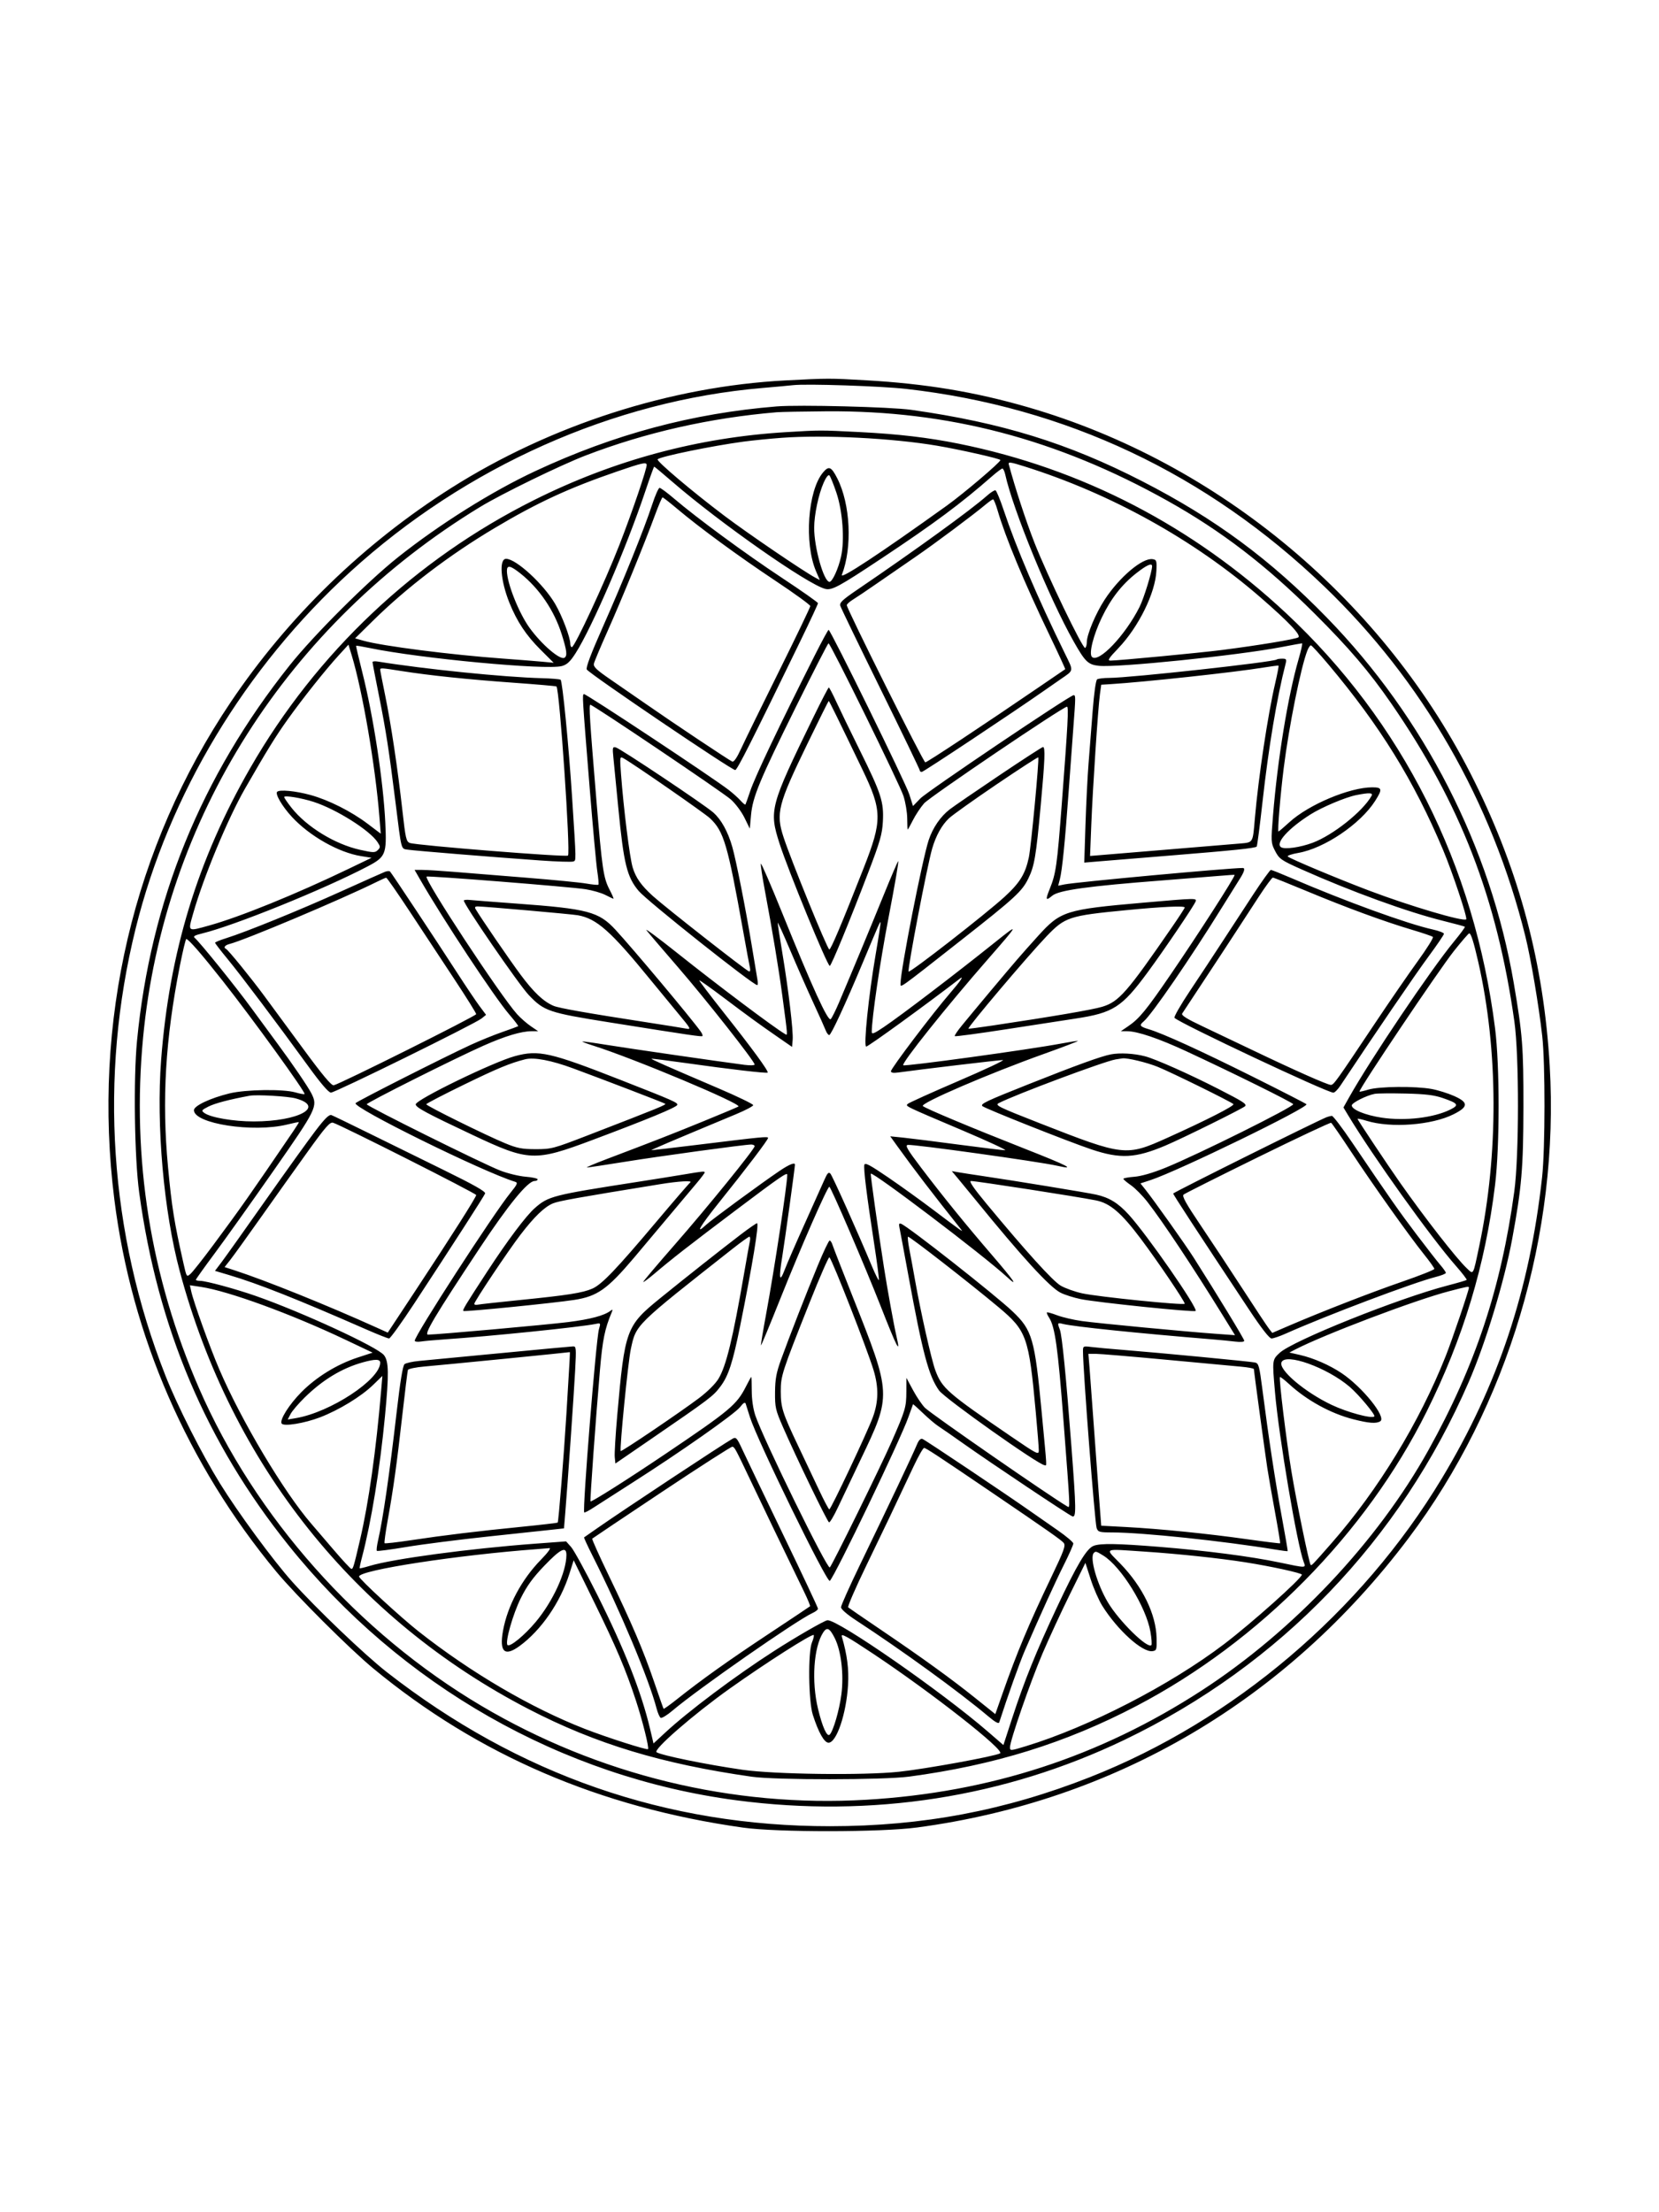 <svg xmlns="http://www.w3.org/2000/svg" width="864" height="1152" viewBox="0 0 864 1152" version="1.1">
	<path d="M 409.115 198.098 C 349.325 201.202, 286.719 221.342, 234.996 254.112 C 189.399 283, 150.145 321.104, 120.246 365.500 C 69.413 440.979, 47.978 532.421, 59.534 624.500 C 68.456 695.593, 97.636 762.653, 143.949 818.500 C 154.060 830.692, 182.234 858.791, 194.500 868.917 C 249.108 913.994, 312.377 941.210, 387 951.725 C 404.644 954.211, 458.694 954.177, 477.500 951.667 C 580.843 937.879, 669.925 885.476, 733.523 801.060 C 785.333 732.291, 812.208 642.362, 807.078 554.929 C 803.963 501.839, 791.439 454.495, 767.947 407 C 721.644 313.386, 635.100 240.889, 535.171 212.005 C 507.653 204.051, 482.066 199.803, 451 198.028 C 431.876 196.936, 431.477 196.937, 409.115 198.098 M 413 200.574 C 411.075 200.797, 403.875 201.459, 397 202.045 C 319.521 208.652, 242.445 243.020, 182.500 297.690 C 127.653 347.712, 87.975 413.625, 70.649 483.500 C 51.483 560.793, 56.932 642.307, 86.223 716.500 C 92.366 732.060, 105.046 757.113, 114.566 772.500 C 123.972 787.701, 142.179 812.478, 152.081 823.552 C 164.637 837.593, 189.921 861.755, 201.547 870.823 C 270.093 924.284, 347.099 951.031, 432.357 950.989 C 480.488 950.966, 523.509 942.835, 567.732 925.403 C 642.439 895.954, 708.836 839.600, 750.830 770 C 780.115 721.463, 796.645 671.830, 803.119 613 C 804.746 598.216, 804.786 553.735, 803.186 539.500 C 801.386 523.490, 797.240 499.004, 794.381 487.500 C 776.931 417.281, 740.851 354.537, 689.649 305.367 C 628.556 246.699, 555.011 211.952, 472 202.536 C 458.886 201.048, 420.059 199.757, 413 200.574 M 404.500 211.641 C 360.600 215.213, 319.954 226.102, 278.767 245.325 C 256.224 255.847, 228.949 272.956, 207.323 290.141 C 191.328 302.850, 163.466 330.650, 150.836 346.500 C 104.712 404.383, 78.390 469.129, 71.358 542 C 69.438 561.890, 70.025 602.965, 72.486 621 C 82.115 691.547, 107.353 751.154, 150.267 804.702 C 208.820 877.765, 292.649 925.493, 383.500 937.493 C 453.886 946.790, 523.174 936.001, 585.603 906.023 C 666.694 867.082, 729.177 802.110, 764.977 719.500 C 773.743 699.274, 783.434 667.356, 787.529 645.224 C 792.474 618.495, 793.344 608.302, 793.393 576.500 C 793.441 545.271, 792.930 538.701, 788.376 512 C 776.296 441.184, 741.824 373.767, 691.036 321.632 C 661.354 291.164, 632.918 270.162, 594.884 250.618 C 556.221 230.752, 521.701 220.082, 474.500 213.408 C 463.862 211.903, 416.089 210.697, 404.500 211.641 M 404.500 214.674 C 369.785 217.606, 336.147 225.219, 305 237.192 C 291.827 242.256, 261.231 257.179, 250 264.018 C 149.642 325.132, 85.322 426.433, 74.509 540.411 C 68.542 603.317, 78.363 664.830, 103.644 722.898 C 132.879 790.043, 186.463 850.305, 250.740 888.325 C 311.555 924.297, 381.432 941.331, 451.249 937.206 C 515.559 933.405, 572.689 914.783, 625.863 880.289 C 673.547 849.356, 717.472 802.773, 744.003 755 C 768.361 711.140, 781.771 670.719, 788.626 620.500 C 791.165 601.904, 791.200 549.829, 788.687 532 C 779.617 467.662, 760.647 418.642, 724.582 366.349 C 713.197 349.842, 702.561 337.375, 684.590 319.470 C 659.369 294.343, 636.087 276.494, 608.119 260.842 C 550.583 228.644, 493.799 213.726, 430.500 214.179 C 418.400 214.265, 406.700 214.488, 404.500 214.674 M 409.500 225.026 C 363.516 227.797, 319.768 239.580, 278.122 260.409 C 216.160 291.400, 164.861 339.838, 130.284 400 C 102.908 447.632, 88.172 495.930, 83.908 552 C 81.316 586.083, 85.266 630.845, 93.615 662 C 120.586 762.639, 184.838 843.222, 275.487 890.098 C 310.432 908.169, 344.699 918.542, 391.500 925.216 C 403.927 926.989, 460.128 926.951, 473.500 925.162 C 517.871 919.224, 555.031 907.670, 591.943 888.335 C 655.913 854.826, 711.248 798.710, 742.913 735.233 C 762.011 696.950, 773.567 658.688, 778.634 616.963 C 781.082 596.805, 781.078 554.880, 778.625 535.500 C 767.852 450.373, 730.251 375.722, 669.678 319.204 C 621.139 273.914, 563.388 244.014, 499.500 231.096 C 483.397 227.840, 467.881 226.017, 447.540 224.989 C 427.012 223.952, 427.332 223.952, 409.500 225.026 M 407.182 227.982 C 400.956 228.439, 391.956 229.338, 387.182 229.981 C 370.830 232.181, 343.958 237.708, 342.494 239.173 C 341.653 240.013, 360.413 255.888, 377.300 268.627 C 389.587 277.896, 418.837 297.786, 424.723 300.875 L 426.947 302.042 424.998 297.496 C 418.737 282.890, 420.676 255.481, 428.639 246.017 C 431.642 242.449, 432.930 242.982, 436.041 249.081 C 442.909 262.543, 443.977 285.024, 438.429 299.343 C 437.374 302.065, 458.263 288.293, 492.998 263.367 C 501.903 256.977, 521 240.745, 521 239.567 C 521 238.882, 499.942 234.117, 488 232.100 C 464.687 228.161, 429.306 226.359, 407.182 227.982 M 321.500 245.473 C 296.332 254.111, 279.895 261.701, 257.622 274.967 C 233.901 289.095, 211.843 305.897, 194.215 323.267 L 184.930 332.416 189.215 333.632 C 198.962 336.398, 234.823 340.996, 262 342.964 C 269.975 343.542, 279.166 344.267, 282.424 344.577 L 288.349 345.139 281.424 338.231 C 273.979 330.803, 269.249 323.668, 265.317 313.933 C 260.684 302.462, 259.810 291, 263.569 291 C 268.762 291, 283.081 304.165, 289.135 314.507 C 292.705 320.603, 297 331.902, 297 335.194 C 297 336.187, 297.367 337, 297.816 337 C 299.287 337, 314.936 303.339, 322.617 283.654 C 329.269 266.604, 337.088 243.609, 336.793 241.963 C 336.543 240.565, 334.292 241.082, 321.500 245.473 M 525.369 241.839 C 528.674 254.125, 534.282 271.241, 538.691 282.500 C 545.340 299.477, 563.970 338.137, 565.151 337.407 C 565.618 337.118, 566 335.794, 566 334.464 C 566 330.461, 570.641 319.401, 575.327 312.237 C 582.975 300.543, 594.930 290.426, 600.214 291.176 C 602.327 291.475, 602.481 291.933, 602.243 297.223 C 601.727 308.727, 592.991 326.497, 582.415 337.550 C 577.339 342.857, 576.623 343.999, 578.373 343.996 C 582.524 343.987, 624.685 339.980, 636.500 338.472 C 655.012 336.107, 674.587 332.873, 676.118 331.926 C 677.812 330.879, 671.326 324.010, 656.454 311.101 C 621.942 281.143, 578.577 257.063, 533.711 242.944 C 526.134 240.559, 524.983 240.407, 525.369 241.839 M 336.096 255.750 C 326.293 285.057, 308.344 326.746, 299.743 340.189 C 296.940 344.569, 295.303 346.098, 292.624 346.838 C 284.554 349.066, 218.893 342.917, 192.568 337.467 C 188.755 336.677, 185.549 336.137, 185.444 336.266 C 185.338 336.395, 186.787 342.575, 188.664 350 C 194.436 372.835, 199.653 406.968, 200.668 428.528 C 201.438 444.885, 200.876 446.247, 191.303 451.256 C 168.425 463.226, 122.100 481.986, 105.300 486.084 C 101.336 487.051, 100.414 487.608, 101.422 488.426 C 103.954 490.482, 122.595 513.576, 130.943 525 C 135.565 531.325, 141.679 539.650, 144.530 543.500 C 152.300 553.993, 160.559 566.120, 162.238 569.500 C 165.550 576.169, 164.893 577.504, 142.528 609.541 C 131.025 626.019, 117.201 645.436, 111.807 652.691 C 106.413 659.946, 102 666.133, 102 666.441 C 102 666.748, 103.013 667.001, 104.250 667.003 C 107.272 667.006, 122.549 671.145, 133.013 674.795 C 157.059 683.183, 196.622 701.433, 199.961 705.677 C 202.506 708.912, 202.610 715.293, 200.481 737.589 C 197.885 764.774, 193.311 792.823, 188.516 810.953 C 187.723 813.953, 187.191 816.524, 187.333 816.667 C 187.476 816.810, 189.822 816.253, 192.547 815.429 C 204.718 811.750, 244.526 806.404, 278.654 803.866 L 294.807 802.664 297.421 805.582 C 298.859 807.187, 304.944 818.293, 310.943 830.261 C 325.161 858.626, 334.031 881.129, 338.553 900.310 L 340.342 907.899 346.421 902.264 C 358.510 891.058, 382.780 872.858, 403 859.835 C 414.366 852.515, 429.398 843.846, 430.921 843.733 C 436.316 843.332, 490.354 880.845, 514.534 901.777 L 522.568 908.732 527.208 894.510 C 533.498 875.227, 539.590 860.152, 550.447 837 C 560.866 814.783, 565.887 806.374, 569.570 804.974 C 573.133 803.619, 581.781 803.755, 603.671 805.509 C 627.666 807.433, 651.343 810.497, 666 813.575 C 680.514 816.623, 680.189 816.626, 678.971 813.423 C 675.526 804.363, 666.015 748.142, 664.012 725 C 662.549 708.092, 662.540 708.170, 666.410 704.520 C 673.096 698.214, 728.285 676.078, 753.937 669.412 C 759.127 668.063, 763.574 666.759, 763.820 666.514 C 764.065 666.268, 761.581 663.015, 758.299 659.284 C 745.139 644.321, 715.087 602.320, 702.004 580.605 L 699.657 576.710 702.520 571.605 C 713.730 551.616, 745.163 504.920, 757.295 490.232 C 760.597 486.235, 763.119 482.802, 762.899 482.602 C 762.680 482.402, 757.550 481.011, 751.500 479.510 C 733.044 474.932, 703.817 464.308, 678 452.793 C 667.005 447.889, 666.206 447.325, 663.919 442.842 C 661.916 438.916, 661.878 438.182, 662.981 424.625 C 665.358 395.382, 670.781 362.261, 676.303 343.250 C 677.621 338.712, 678.430 335.001, 678.100 335.003 C 677.770 335.005, 673 335.875, 667.500 336.938 C 644.888 341.306, 581.825 347.774, 572.209 346.711 C 566.681 346.100, 565.129 344.598, 559.213 334.141 C 546.461 311.597, 527.565 265.506, 523.515 247.068 C 523.144 245.381, 522.476 244, 522.029 244 C 521.582 244, 519.030 245.919, 516.358 248.264 C 500.539 262.149, 486.502 272.586, 459.676 290.408 C 436.849 305.574, 433.249 307.530, 429.771 306.657 C 420.699 304.380, 374.975 272.363, 350.269 250.987 C 345.192 246.594, 340.886 243, 340.699 243 C 340.513 243, 338.442 248.738, 336.096 255.750 M 428.965 251.346 C 426.289 257.397, 424.039 268.054, 424.017 274.792 C 423.983 285.133, 429.040 303, 432 303 C 433.479 303, 436.624 296.125, 438.020 289.844 C 439.951 281.149, 438.854 266.210, 435.571 256.500 C 434.083 252.100, 432.456 248.083, 431.955 247.572 C 431.402 247.009, 430.228 248.492, 428.965 251.346 M 339.646 262.780 C 335.499 275.452, 324.620 302.423, 313.981 326.407 C 307.698 340.573, 304.997 347.745, 305.604 348.651 C 307.222 351.066, 380.943 401, 382.891 401 C 383.921 401, 391.423 386.143, 417.121 333.210 C 422.004 323.151, 426 314.559, 426 314.118 C 426 313.677, 417.563 307.740, 407.250 300.924 C 388.158 288.305, 362.730 269.618, 351 259.587 C 347.425 256.529, 344.050 254.035, 343.500 254.044 C 342.950 254.053, 341.216 257.984, 339.646 262.780 M 514 258.145 C 505.715 265.508, 476.636 286.584, 446.593 307 C 438.660 312.391, 437.132 313.841, 437.637 315.500 C 437.972 316.600, 447.416 336.131, 458.623 358.903 C 469.830 381.674, 479 400.686, 479 401.153 C 479 401.619, 479.465 402, 480.033 402 C 480.916 402, 527.842 370.830, 544.092 359.449 C 547.066 357.366, 550.850 354.732, 552.500 353.597 C 559.378 348.862, 559.239 349.774, 554.540 340.187 C 540.424 311.388, 529.218 285.141, 522.680 265.560 C 520.854 260.093, 518.942 255.488, 518.430 255.327 C 517.919 255.166, 515.925 256.434, 514 258.145 M 341.103 268.260 C 335.628 283.154, 323.709 312.319, 316.483 328.500 C 312.800 336.750, 309.573 344.424, 309.314 345.554 C 308.930 347.225, 310.584 348.803, 318.171 354.002 C 323.302 357.518, 331.550 363.217, 336.500 366.665 C 350.431 376.369, 379.900 396.025, 381.358 396.584 C 382.211 396.911, 383.824 394.553, 386.003 389.793 C 387.840 385.782, 396.690 367.701, 405.671 349.612 C 414.652 331.524, 421.997 316.224, 421.993 315.612 C 421.989 315.001, 413.776 309.043, 403.743 302.374 C 384.629 289.668, 364.303 274.773, 352.551 264.861 C 348.729 261.638, 345.354 259.004, 345.051 259.010 C 344.748 259.015, 342.971 263.177, 341.103 268.260 M 513.500 262.579 C 506.589 268.355, 486.732 283.169, 476.500 290.184 C 470.450 294.331, 461.450 300.537, 456.500 303.973 C 451.550 307.410, 446.038 311.117, 444.250 312.210 C 442.462 313.303, 441 314.624, 441 315.145 C 441 317.058, 480.931 397, 481.886 397 C 482.818 397, 512.727 377.198, 541.500 357.532 C 548.650 352.645, 554.616 348.573, 554.757 348.483 C 554.899 348.393, 551.255 340.485, 546.659 330.909 C 533.318 303.110, 523.608 279.791, 519.529 265.750 C 518.610 262.587, 517.553 260.016, 517.179 260.036 C 516.806 260.056, 515.150 261.200, 513.500 262.579 M 591.781 298.491 C 584.256 304.399, 578.575 311.688, 573.849 321.500 C 569.409 330.718, 566.982 340.382, 568.680 342.080 C 572.090 345.490, 585.944 330.979, 593.431 316.154 C 595.696 311.668, 600 297.705, 600 294.840 C 600 292.987, 597.217 294.223, 591.781 298.491 M 264 297.253 C 264 303.621, 270.243 319.320, 275.830 327 C 282.190 335.744, 291.735 343.900, 293.982 342.511 C 295.546 341.544, 295.220 338.800, 292.529 330.281 C 288.595 317.828, 280.827 306.394, 271 298.592 C 265.780 294.448, 264 294.107, 264 297.253 M 424.337 341.250 C 405.505 378.616, 393.241 404.398, 390.718 411.923 C 389.505 415.540, 388.379 418.706, 388.216 418.957 C 388.053 419.208, 386.925 418.296, 385.710 416.929 C 384.494 415.562, 381.700 413.053, 379.500 411.352 C 371.058 404.825, 304.833 360.985, 304.100 361.438 C 303.205 361.992, 303.200 361.923, 307.110 410.500 C 308.748 430.850, 310.536 450.370, 311.084 453.877 C 311.631 457.385, 311.883 460.450, 311.643 460.690 C 311.404 460.930, 308.573 460.667, 305.354 460.106 C 302.134 459.545, 288.025 458.169, 274 457.048 C 259.975 455.926, 242.979 454.557, 236.231 454.004 C 229.483 453.452, 222.152 453, 219.939 453 L 215.916 453 218.646 457.750 C 230.671 478.666, 257.515 519.311, 265.242 528.302 C 267.985 531.494, 270.065 534.230, 269.864 534.383 C 269.664 534.535, 265.918 535.910, 261.540 537.438 C 257.161 538.965, 249.736 541.988, 245.040 544.154 C 231.221 550.528, 186.615 573.106, 185.201 574.442 C 183.016 576.507, 251.364 610.214, 268.278 615.412 C 269.807 615.882, 269.457 616.698, 265.778 621.231 C 256.916 632.154, 216 695.386, 216 698.160 C 216 698.672, 217.463 698.863, 219.250 698.584 C 221.037 698.305, 226.550 697.806, 231.500 697.474 C 254.974 695.901, 302.455 691.047, 310.200 689.428 C 312.840 688.876, 312.878 688.936, 311.931 692.182 C 310.423 697.346, 303.250 786.583, 304.262 787.595 C 304.482 787.816, 306.651 786.692, 309.081 785.099 C 311.512 783.506, 320.700 777.613, 329.500 772.004 C 354.300 756.197, 382.592 736.336, 385.376 732.778 C 387.212 730.433, 388.023 729.959, 388.370 731.031 C 388.631 731.839, 389.623 734.975, 390.575 738 C 394.378 750.095, 430.759 824.644, 432.168 823.229 C 435.061 820.324, 469.048 749.511, 473.074 738 C 474.325 734.425, 475.414 731.393, 475.495 731.262 C 475.577 731.131, 477.935 733.233, 480.736 735.933 C 483.538 738.633, 487.106 741.662, 488.665 742.663 C 490.224 743.664, 496.225 747.830, 502 751.920 C 515.993 761.831, 556.440 788.848, 558.425 789.610 C 560.545 790.423, 560.494 786.195, 557.981 753.143 C 555.191 716.448, 553.109 695.416, 551.970 692.420 C 550.611 688.846, 550.686 688.704, 553.564 689.427 C 559.225 690.848, 592.149 694.242, 632 697.514 C 635.575 697.807, 640.638 698.304, 643.250 698.618 C 646.136 698.964, 648 698.794, 648 698.185 C 648 697.309, 634.050 674.382, 621.679 654.928 C 617.380 648.166, 600.885 624.933, 596.437 619.375 L 593.937 616.251 599.187 614.534 C 613.398 609.885, 681.951 576.522, 680.381 575.018 C 679.896 574.554, 667.350 568.118, 652.500 560.715 C 624.966 546.988, 605.626 538.167, 598.166 535.932 C 593.607 534.566, 593.192 533.916, 595.599 531.918 C 599.764 528.461, 620.141 498.799, 636.418 472.500 C 640.162 466.450, 644.300 459.822, 645.613 457.771 C 648.040 453.980, 648.602 451.999, 647.250 452.001 C 639.775 452.011, 560.177 459.345, 554.299 460.566 L 551.098 461.230 551.969 457.865 C 553.167 453.235, 554.656 438.446, 556.486 413 C 557.336 401.175, 558.475 385.698, 559.016 378.607 C 560.215 362.901, 560.222 362, 559.145 362 C 557.255 362, 482.890 412.111, 479.320 415.790 L 475.483 419.743 473.547 413.622 C 471.660 407.655, 432.578 328, 431.537 328 C 431.250 328, 428.009 333.962, 424.337 341.250 M 414.689 367.750 C 395.505 406.487, 391.984 414.966, 391.128 424.500 L 390.500 431.500 387.694 425.786 C 386.150 422.643, 382.950 418.368, 380.582 416.286 C 376.211 412.442, 308.784 367, 307.452 367 C 306.623 367, 307.097 374.474, 310.586 416.500 C 313.580 452.553, 314.245 457.093, 317.435 463.242 C 318.793 465.859, 319.715 468, 319.483 468 C 319.251 468, 317.360 467.121, 315.281 466.046 C 313.201 464.971, 308.568 463.629, 304.983 463.064 C 296.980 461.802, 222.756 455.911, 222.175 456.492 C 220.746 457.920, 260.721 518.688, 269.318 528.158 C 271.145 530.170, 274.358 532.982, 276.459 534.408 L 280.279 537 276.850 537 C 271.488 537, 263.074 539.528, 251.832 544.517 C 236.721 551.222, 191 574.165, 191 575.043 C 191 576.030, 251.451 606.048, 260.500 609.554 C 264.350 611.047, 270.313 612.494, 273.750 612.771 C 277.188 613.047, 280 613.662, 280 614.137 C 280 614.612, 279.289 615, 278.420 615 C 274.885 615, 264.822 627.300, 249.786 650 C 226.379 685.339, 220.615 695, 222.936 695 C 227.446 695, 284.594 689.884, 295.819 688.475 C 307.414 687.020, 314.637 685.098, 317.937 682.592 C 319.117 681.696, 319.224 681.859, 318.534 683.500 C 314.971 691.977, 313.817 697.639, 312.464 713.284 C 310.253 738.849, 307.190 781.451, 307.536 781.835 C 307.986 782.336, 327.255 770.129, 346.500 757.151 C 380.270 734.380, 383.669 731.534, 388.519 721.963 C 389.902 719.233, 391.139 717, 391.267 717 C 391.395 717, 391.500 720.263, 391.500 724.250 C 391.500 728.630, 392.228 733.677, 393.340 737 C 397.428 749.221, 430.888 817.512, 432.163 816.237 C 433.493 814.907, 458.743 763.557, 464.298 750.884 C 471.561 734.316, 471.996 732.834, 472.023 724.601 L 472.045 717.500 475.545 724 C 477.470 727.575, 480.273 731.697, 481.773 733.159 C 485.230 736.530, 547.633 779.751, 555.867 784.478 C 557.385 785.349, 557.463 787.105, 553.915 740.500 C 550.975 701.878, 549.448 690.890, 546.365 686.163 C 545.526 684.878, 545.015 683.651, 545.230 683.437 C 545.444 683.223, 547.863 683.900, 550.606 684.942 C 553.348 685.984, 559.138 687.330, 563.473 687.933 C 571.969 689.115, 617.265 693.424, 633.346 694.580 L 643.191 695.288 636.656 684.715 C 621.142 659.617, 605.633 636.265, 597.649 625.984 C 595.076 622.671, 591.195 618.732, 589.024 617.230 C 586.852 615.729, 585.059 614.217, 585.038 613.870 C 585.017 613.524, 587.587 613.040, 590.750 612.795 C 594.369 612.515, 600.385 610.771, 606.981 608.090 C 623.908 601.211, 674.224 576.172, 673.494 574.991 C 672.830 573.916, 642.443 558.877, 617.945 547.497 C 603.486 540.781, 592.341 537, 587.003 537 L 583.721 537 587.541 534.408 C 593.333 530.477, 596.964 526.052, 609.763 507.330 C 624.349 485.993, 643 456.965, 643 455.600 C 643 455.492, 639.288 455.728, 634.750 456.124 C 630.212 456.521, 617.050 457.574, 605.500 458.464 C 566.620 461.459, 551.437 463.565, 548 466.441 C 544.594 469.290, 544.363 468.676, 546.684 462.930 C 549.938 454.876, 550.525 450.741, 552.959 418.799 C 556.124 377.255, 556.620 368, 555.679 368 C 553.640 368, 484.195 414.980, 481.248 418.352 C 479.460 420.399, 476.865 424.307, 475.481 427.037 C 474.098 429.767, 472.861 431.999, 472.733 431.997 C 472.605 431.996, 472.490 429.408, 472.478 426.247 C 472.465 423.086, 471.585 417.800, 470.521 414.500 C 468.537 408.345, 432.524 335, 431.486 335 C 431.168 335, 423.610 349.738, 414.689 367.750 M 176.393 341.260 C 169.432 348.877, 157.700 363.626, 149.748 374.758 C 143.566 383.410, 139.142 390.583, 127.629 410.619 C 118.635 426.270, 105.925 456.877, 100.581 475.750 C 97.854 485.383, 97.502 485.119, 108.864 481.971 C 124.805 477.553, 154.140 465.636, 181.500 452.464 L 193.500 446.686 188.142 445.836 C 176.404 443.973, 161.245 435.391, 152 425.375 C 146.981 419.937, 143.190 413.477, 144.343 412.324 C 145.608 411.059, 153.926 411.859, 161.705 413.992 C 171.152 416.584, 182.955 422.532, 191.529 429.022 L 198.286 434.136 197.587 425.318 C 195.485 398.804, 188.766 359.635, 183.162 341.228 L 181.478 335.697 176.393 341.260 M 680.876 338.750 C 677.458 347.492, 671.288 378.157, 668.551 400 C 666.795 414.013, 665.228 433, 665.827 433 C 666.043 433, 668.614 430.812, 671.540 428.137 C 681.564 418.976, 702.904 410, 714.660 410 C 719.869 410, 720.068 410.927, 716.176 417.054 C 708.561 429.043, 689.744 441.784, 676.171 444.142 C 672.690 444.747, 670.215 445.591, 670.671 446.019 C 671.948 447.217, 696.831 457.649, 713 463.766 C 734.368 471.850, 762.238 480.095, 763.599 478.735 C 764.353 477.981, 756.403 454.143, 751.549 442.602 C 736.336 406.434, 718.690 377.916, 691.663 345.815 C 687.173 340.483, 683.151 336.093, 682.725 336.060 C 682.299 336.027, 681.467 337.238, 680.876 338.750 M 664.897 343.437 C 663.587 344.746, 588.632 352.983, 577.735 353.015 C 574.856 353.024, 571.996 353.361, 571.379 353.765 C 570.724 354.194, 569.764 360.946, 569.070 370 C 568.416 378.525, 567.448 390.890, 566.920 397.478 C 566.391 404.067, 565.670 418.399, 565.317 429.329 L 564.676 449.201 572.088 448.572 C 576.165 448.226, 593.225 446.832, 610 445.473 C 642.276 442.860, 653.654 441.679, 654.475 440.858 C 654.752 440.581, 656.124 430.038, 657.525 417.428 C 660.647 389.314, 665.003 363.261, 669.509 345.750 C 670.138 343.308, 669.944 343, 667.775 343 C 666.432 343, 665.137 343.196, 664.897 343.437 M 194 344.778 C 194 345.179, 195.533 353.155, 197.406 362.503 C 200.984 380.353, 202.607 390.836, 205.998 418 C 209.176 443.462, 208.763 441.878, 212.374 442.457 C 215.774 443.001, 255.993 446.280, 281.278 448.073 C 289.956 448.689, 297.722 448.937, 298.536 448.624 C 300.130 448.013, 300.158 449.612, 297.963 415.500 C 296.217 388.357, 292.911 354.563, 291.944 353.965 C 291.438 353.652, 287.081 353.293, 282.262 353.167 C 262.538 352.650, 221.207 348.459, 196.750 344.496 C 195.238 344.251, 194 344.378, 194 344.778 M 658 347.632 C 643.289 350.062, 595.770 355.204, 578.009 356.289 L 573.519 356.563 572.835 361.531 C 571.851 368.687, 569.091 410.366, 568.339 429.450 L 567.696 445.736 572.598 445.341 C 585.625 444.291, 639.293 439.835, 645.202 439.311 C 652.853 438.634, 652.384 439.383, 653.547 426 C 655.416 404.490, 660.287 372.151, 664.137 355.682 C 665.271 350.833, 666.041 346.759, 665.849 346.629 C 665.657 346.499, 662.125 346.951, 658 347.632 M 198 348.752 C 198 349.165, 199.155 355.128, 200.567 362.002 C 203.623 376.885, 207.162 400.525, 209.599 422.345 C 211.189 436.579, 211.579 438.269, 213.434 438.967 C 216.818 440.241, 294.870 446.463, 295.800 445.533 C 297.220 444.113, 291.436 359.102, 289.808 357.475 C 289.602 357.269, 279.549 356.392, 267.467 355.527 C 243.627 353.819, 223.781 351.749, 209.261 349.458 C 198.608 347.777, 198 347.739, 198 348.752 M 423.480 373.750 C 400.983 419.904, 400.434 421.965, 405.998 439.335 C 410.453 453.244, 430.872 502.967, 432.138 502.989 C 432.898 503.002, 442.487 479.717, 452.313 454 C 458.327 438.260, 459.443 434.359, 459.792 427.854 C 460.342 417.597, 458.948 413.266, 447.926 391 C 442.889 380.825, 437.270 369.238, 435.441 365.250 C 433.611 361.262, 431.898 358, 431.635 358 C 431.372 358, 427.702 365.087, 423.480 373.750 M 420.528 387.250 C 405.109 419.022, 403.971 423.489, 408.094 436.047 C 412.087 448.211, 430.591 493.629, 431.878 494.424 C 432.565 494.849, 438.387 481.070, 449.802 452 C 459.567 427.135, 459.497 422.240, 449.070 400.580 C 436.351 374.157, 431.853 365, 431.595 365 C 431.447 365, 426.466 375.012, 420.528 387.250 M 319.460 394.616 C 319.784 397.852, 320.945 409.725, 322.039 421 C 324.846 449.898, 326.525 456.717, 332.619 463.959 C 336.993 469.158, 392.195 513, 394.366 513 C 394.687 513, 394.741 511.762, 394.486 510.250 C 394.230 508.738, 392.878 500.613, 391.481 492.196 C 388.244 472.692, 383.384 448.081, 381.378 441.043 C 379.103 433.056, 375.620 426.752, 371.471 423.108 C 366.745 418.959, 323.175 389.858, 320.731 389.220 C 319.026 388.774, 318.920 389.225, 319.460 394.616 M 520.447 403.751 C 508.376 411.864, 496.781 419.817, 494.679 421.424 C 489.847 425.119, 485.760 431.080, 483.642 437.521 C 480.316 447.637, 469 505.259, 469 512.078 C 469 514.533, 467.143 515.856, 500.500 489.643 C 528.572 467.582, 532.264 464.195, 535.537 457.500 C 538.708 451.016, 539.557 446.021, 541.986 419.591 C 544.170 395.834, 544.440 389, 543.197 389 C 542.756 389, 532.518 395.638, 520.447 403.751 M 323.423 403.141 C 324.763 421.118, 327.938 446.541, 329.487 451.703 C 331.101 457.078, 333.959 461.126, 340 466.592 C 346.460 472.437, 388.307 505.249, 390.065 505.848 C 390.663 506.051, 390.863 505.222, 390.546 503.848 C 390.249 502.557, 388.638 493.850, 386.967 484.500 C 378.969 439.745, 376.951 432.890, 369.793 426.138 C 366.889 423.398, 329.563 397.520, 324.613 394.814 C 322.803 393.825, 322.754 394.167, 323.423 403.141 M 518.924 408.526 C 507.141 416.507, 496.019 424.433, 494.209 426.138 C 490.483 429.650, 487.421 435.171, 485.465 441.907 C 482.867 450.855, 472.596 504.426, 473.191 505.928 C 473.596 506.949, 513.306 476.034, 523.119 467.059 C 531.141 459.720, 533.983 455.109, 535.823 446.442 C 536.999 440.899, 541.318 394.985, 540.719 394.386 C 540.515 394.182, 530.707 400.545, 518.924 408.526 M 706.344 414.041 C 700.727 415.153, 688.379 420.374, 682.399 424.166 C 670.881 431.471, 664.058 439.083, 667.156 441.172 C 669.028 442.435, 677.121 441.301, 683.638 438.862 C 694.242 434.895, 709.770 422.523, 714.296 414.436 C 715.215 412.793, 713.165 412.692, 706.344 414.041 M 148 415.060 C 148 415.478, 149.723 417.998, 151.829 420.660 C 159.680 430.585, 174.415 439.621, 187.492 442.530 C 194.465 444.082, 195.333 444.096, 196.747 442.681 C 198.162 441.266, 198.151 440.879, 196.627 438.553 C 192.582 432.381, 175.205 421.424, 163.366 417.582 C 156.998 415.516, 148 414.039, 148 415.060 M 460.112 466.337 C 453.200 483.333, 444.362 504.594, 436.976 522 C 435.225 526.125, 433.277 530.040, 432.647 530.701 C 431.250 532.163, 423.118 514.371, 407.246 475.130 C 401.380 460.626, 396.428 449.217, 396.241 449.777 C 396.054 450.337, 397.033 456.803, 398.416 464.147 C 402.150 483.980, 405.634 504.979, 407.434 518.500 C 410.362 540.493, 410.277 539.284, 408.827 538.448 C 403.299 535.258, 373.755 513.056, 352.709 496.274 C 342.897 488.450, 335.686 483.122, 336.684 484.434 C 337.683 485.746, 345.065 494.397, 353.090 503.660 C 367.531 520.329, 393 552.661, 393 554.325 C 393 554.800, 390.637 554.884, 387.750 554.512 C 375.386 552.921, 326.515 545.839, 315.536 544.048 C 308.955 542.974, 303.448 542.219, 303.298 542.369 C 303.147 542.519, 305.606 543.455, 308.762 544.448 C 329.868 551.087, 386.810 574.967, 384.552 576.231 C 383.723 576.695, 375.272 580.247, 365.772 584.124 C 349.199 590.887, 341.276 593.982, 316 603.563 C 309.675 605.961, 305.031 607.940, 305.681 607.961 C 306.330 607.983, 315.105 606.666, 325.181 605.036 C 343.529 602.068, 387.877 596, 391.221 596 C 392.200 596, 393 596.399, 393 596.887 C 393 598.415, 368.223 628.945, 351.250 648.331 C 342.313 658.539, 335 667.185, 335 667.545 C 335 667.904, 337.587 666.002, 340.750 663.318 C 349.921 655.534, 358.972 648.478, 383.185 630.233 C 406.037 613.014, 410.001 610.277, 409.999 611.715 C 409.992 616.833, 403.359 660.616, 399.058 683.931 C 397.392 692.968, 396.149 700.482, 396.296 700.629 C 396.443 700.777, 401.001 689.783, 406.424 676.199 C 417.087 649.490, 430.885 618, 431.926 618 C 432.687 618, 450.482 659.374, 458.378 679.500 C 467.232 702.070, 469.198 705.874, 466.907 696 C 465.539 690.107, 462.241 671.959, 460.365 660 C 457.226 639.984, 453.221 611.486, 453.506 611.182 C 454.584 610.028, 512.255 653.767, 524.375 664.931 C 530.814 670.862, 528.099 666.892, 516.500 653.418 C 502.897 637.615, 491.043 623.006, 479.650 608 C 472.601 598.716, 471.272 596.444, 472.755 596.207 C 475.509 595.768, 541.042 604.904, 550.500 607.045 C 560.695 609.354, 556.649 607.229, 533.500 598.117 C 505.691 587.171, 481.963 577.233, 480.619 575.967 C 479.094 574.532, 514.827 559.138, 543.500 548.879 C 553.950 545.140, 561.987 542.062, 561.360 542.040 C 560.734 542.018, 556.684 542.663, 552.360 543.474 C 535.647 546.609, 471.133 555.466, 470.394 554.727 C 469.355 553.688, 492.865 524.245, 514.500 499.490 C 530.880 480.748, 531.027 480.407, 518.341 490.575 C 497.589 507.206, 469.512 528.610, 460.250 534.858 C 455.161 538.291, 454.002 538.743, 454.008 537.287 C 454.041 530.153, 458.277 501.267, 462.629 478.500 C 466.233 459.646, 468.098 448.764, 467.779 448.449 C 467.626 448.298, 464.176 456.347, 460.112 466.337 M 200.500 453.989 C 199.400 454.419, 189.050 459.041, 177.500 464.262 C 156.032 473.967, 128.042 485.353, 117.750 488.569 C 114.588 489.557, 112.002 490.621, 112.005 490.933 C 112.007 491.245, 114.973 495.100, 118.595 499.500 C 125.638 508.055, 144.285 532.829, 160.539 555.225 C 167.054 564.202, 171.138 568.959, 172.345 568.975 C 174.508 569.004, 247.403 533.128, 250.819 530.353 L 253.139 528.469 249.784 523.985 C 247.939 521.518, 242.649 513.650, 238.029 506.500 C 227.186 489.719, 203.973 454.691, 203.142 453.854 C 202.789 453.499, 201.600 453.560, 200.500 453.989 M 652.706 465.750 C 648.099 472.762, 640.822 483.900, 636.536 490.500 C 632.250 497.100, 624.718 508.520, 619.799 515.877 C 614.879 523.235, 611.225 529.612, 611.677 530.050 C 614.778 533.048, 691.143 569, 694.411 569 C 695.090 569, 696.764 567.313, 698.132 565.250 C 715.603 538.910, 737.209 507.245, 743.771 498.362 C 748.297 492.236, 752 486.795, 752 486.271 C 752 485.747, 749.413 484.745, 746.250 484.044 C 732.873 481.080, 700.433 469.281, 672.071 457.062 C 666.884 454.828, 662.291 453, 661.862 453 C 661.434 453, 657.314 458.738, 652.706 465.750 M 196 459.334 C 177.776 468.358, 127.384 489.610, 119.547 491.577 C 117.089 492.194, 116.199 493.477, 117.750 494.167 C 118.852 494.657, 130.746 509.276, 137.547 518.500 C 140.791 522.900, 149.898 535.275, 157.785 546 C 168.041 559.946, 172.606 565.400, 173.813 565.149 C 177.121 564.461, 248 529.072, 248 528.109 C 248 527.569, 242.938 519.459, 236.750 510.086 C 230.563 500.714, 220.159 484.935, 213.631 475.023 C 207.103 465.110, 201.478 457.024, 201.131 457.053 C 200.784 457.082, 198.475 458.108, 196 459.334 M 655.705 466.750 C 652.192 472.113, 646.841 480.325, 643.816 485 C 640.790 489.675, 633.406 500.925, 627.407 510 C 621.408 519.075, 616.133 527.075, 615.685 527.778 C 615.092 528.707, 617.961 530.517, 626.185 534.403 C 632.408 537.344, 644.250 542.985, 652.500 546.938 C 674.064 557.272, 691.487 565.006, 693.103 564.962 C 694.623 564.920, 695.718 563.392, 716.005 533 C 723.530 521.725, 733.584 507.123, 738.346 500.552 C 743.108 493.981, 746.666 488.286, 746.252 487.896 C 745.838 487.507, 740.775 485.786, 735 484.072 C 720.798 479.856, 700.678 472.456, 680.449 464.008 C 671.219 460.154, 663.313 457, 662.880 457 C 662.448 457, 659.219 461.387, 655.705 466.750 M 241.574 468.917 C 240.897 470.084, 270.105 512.623, 275.400 518.182 C 283.372 526.550, 285.747 527.353, 317.500 532.409 C 359.871 539.156, 365.370 539.964, 365.823 539.510 C 366.074 539.259, 365.654 538.181, 364.890 537.114 C 359.846 530.076, 329.606 493.977, 320.521 484.150 C 311.830 474.748, 306.128 473.241, 269 470.533 C 257.175 469.670, 246.243 468.823, 244.706 468.649 C 243.169 468.475, 241.760 468.596, 241.574 468.917 M 595.500 470.055 C 554.908 473.602, 552.403 474.392, 540.651 487.361 C 536.594 491.837, 531.751 497.290, 529.888 499.478 C 528.024 501.667, 525.531 504.592, 524.346 505.978 C 521.646 509.140, 509.358 523.813, 507.148 526.515 C 506.242 527.624, 503.531 530.904, 501.123 533.805 C 498.716 536.706, 496.968 539.301, 497.239 539.572 C 497.509 539.842, 509.604 538.223, 524.115 535.973 C 538.627 533.723, 554.775 531.234, 560 530.441 C 579.828 527.434, 584.234 524.607, 597.790 506.196 C 606.333 494.592, 621.751 471.814, 622.654 469.459 C 623.348 467.650, 622.909 467.659, 595.500 470.055 M 247.604 473.250 C 250.145 477.646, 265.478 500.018, 271.215 507.700 C 278.045 516.845, 282.984 521.504, 288.258 523.776 C 291.020 524.966, 305.709 527.559, 337.500 532.469 C 346.850 533.914, 355.790 535.346, 357.366 535.652 C 360.059 536.176, 359.818 535.713, 353.366 527.967 C 349.590 523.433, 342.975 515.398, 338.666 510.112 C 318.101 484.880, 310.744 478.348, 300.931 476.610 C 297.523 476.006, 252.462 472.041, 248.691 472.013 C 247.523 472.005, 247.138 472.443, 247.604 473.250 M 586.500 473.965 C 556.638 476.861, 554.661 477.515, 544.919 487.705 C 535.078 498, 503.735 535.069, 504.351 535.684 C 504.463 535.796, 510.167 535.047, 517.027 534.021 C 548.238 529.352, 568.940 525.812, 574 524.280 C 582.754 521.630, 586.833 516.966, 610.687 482.334 C 614.159 477.292, 617 472.905, 617 472.584 C 617 471.605, 605.427 472.129, 586.500 473.965 M 405.018 480.552 C 405.008 481.131, 406.089 488.138, 407.421 496.123 C 410.652 515.506, 413.204 536.974, 412.815 541.498 L 412.500 545.168 405.500 540.328 C 395.212 533.215, 390.123 529.517, 376.637 519.351 C 369.962 514.319, 364.355 510.339, 364.178 510.506 C 364.001 510.674, 369.863 518.391, 377.206 527.656 C 391.654 545.884, 400.437 557.896, 399.791 558.543 C 399.280 559.053, 379.879 556.794, 357.036 553.564 C 347.430 552.206, 339.459 551.208, 339.322 551.345 C 339.054 551.613, 346.109 554.729, 374.397 566.839 C 384.241 571.052, 392.278 574.950, 392.258 575.500 C 392.238 576.050, 388.235 578.162, 383.361 580.194 C 348.799 594.601, 338.596 598.946, 339.267 598.971 C 339.689 598.987, 350.714 597.690, 363.767 596.088 C 397.429 591.959, 400 591.710, 400 592.590 C 400 593.590, 388.608 608.589, 374.724 625.869 C 364.546 638.536, 361.652 643.495, 367.760 637.800 C 370.588 635.163, 396.270 616.313, 406.009 609.726 C 410.959 606.378, 414 605.143, 414 606.481 C 414 607.983, 408.752 646.036, 407.414 654.237 C 405.490 666.028, 405.956 668.378, 408.754 661 C 409.902 657.975, 414.500 647.400, 418.972 637.500 C 423.444 627.600, 428.047 617.334, 429.202 614.686 C 430.877 610.846, 431.540 610.138, 432.482 611.186 C 433.575 612.403, 446.520 641.269, 454.046 659.270 C 455.832 663.543, 457.480 666.854, 457.707 666.626 C 457.934 666.399, 456.777 657.503, 455.135 646.857 C 451.406 622.676, 449.688 608.819, 450.146 606.606 C 450.428 605.243, 452.937 606.560, 462.500 613.089 C 469.100 617.595, 479.611 625.156, 485.858 629.891 C 492.105 634.626, 498.180 639.160, 499.358 639.966 C 501.412 641.372, 501.436 641.351, 499.933 639.466 C 486.012 622, 476.025 608.956, 467.505 597.114 L 463.630 591.727 470.565 592.437 C 474.379 592.828, 487.385 594.464, 499.467 596.074 C 511.549 597.683, 522.349 598.992, 523.467 598.981 C 524.585 598.971, 514.925 594.471, 502 588.980 C 470.597 575.641, 471.515 576.085, 472.754 574.846 C 473.329 574.271, 485.207 568.902, 499.150 562.916 C 513.092 556.930, 523.503 552.025, 522.286 552.016 C 520.414 552.003, 479.512 556.867, 467.750 558.502 C 465.249 558.850, 464 558.632, 464 557.849 C 464 556.356, 485.686 527.719, 494.847 517.114 C 500.066 511.074, 502.293 507.778, 499.927 509.598 C 481.839 523.509, 452.206 545, 451.113 545 C 449.635 545, 452.370 518.342, 456.036 497.018 C 457.595 487.954, 458.745 480.412, 458.592 480.258 C 458.287 479.954, 457.781 481.103, 449.452 501 C 440.257 522.966, 432.834 539, 431.861 539 C 431.360 539, 430.543 537.928, 430.045 536.618 C 429.547 535.308, 426.571 528.670, 423.432 521.868 C 420.294 515.066, 414.870 502.750, 411.381 494.500 C 407.891 486.250, 405.027 479.974, 405.018 480.552 M 757.172 495.276 C 749.343 505.131, 708 566.644, 708 568.437 C 708 568.639, 710.097 568.173, 712.659 567.402 C 718.254 565.718, 737.062 565.533, 745.566 567.078 C 748.830 567.671, 754.109 569.317, 757.299 570.736 C 764.865 574.104, 764.791 576.353, 756.985 580.261 C 745.631 585.944, 724.343 587.544, 711.750 583.661 C 709.138 582.855, 707 582.398, 707 582.646 C 707 583.162, 722.677 606.697, 729.161 615.915 C 742.147 634.376, 758.502 655.347, 763.861 660.409 C 767.482 663.829, 767.061 664.570, 770.355 649 C 780.476 601.160, 780.302 546.657, 769.884 501 C 767.514 490.614, 766.060 485.992, 765.172 486.026 C 764.803 486.040, 761.202 490.202, 757.172 495.276 M 93.709 502.750 C 86.114 541.102, 84.233 572.808, 87.489 607.589 C 89.462 628.657, 90.708 636.416, 95.596 658.068 C 97.180 665.086, 97.206 665.124, 99.247 663.318 C 100.377 662.318, 105.645 655.650, 110.953 648.500 C 125.556 628.829, 129.780 622.820, 152.781 589.003 C 154.463 586.530, 155.760 584.426, 155.662 584.328 C 155.564 584.230, 152.787 584.807, 149.492 585.610 C 131.789 589.924, 101 585.164, 101 578.114 C 101 575.840, 109.579 571.799, 119.558 569.372 C 127.981 567.324, 147.552 567.035, 153.851 568.867 C 156.244 569.562, 158.386 569.947, 158.611 569.722 C 159.364 568.969, 131.696 530.718, 115.970 510.769 C 104.935 496.772, 98.167 489, 97.013 489 C 96.694 489, 95.207 495.188, 93.709 502.750 M 268.223 549.957 C 256.914 553.013, 216.500 572.656, 216.500 575.097 C 216.500 576.682, 222.236 579.764, 246.194 591.051 C 275.423 604.822, 278.417 604.947, 308.512 593.659 C 337.509 582.782, 352.320 576.657, 352.727 575.373 C 353.098 574.205, 350.589 573.100, 323 562.287 C 286.506 547.982, 280.521 546.635, 268.223 549.957 M 578.500 549.066 C 573.475 550.028, 560.671 554.670, 535.879 564.518 C 513.552 573.387, 510.446 574.858, 511.635 576.003 C 512.934 577.253, 556.648 594.603, 568.452 598.553 C 583.470 603.578, 591.303 603.167, 607 596.527 C 615.987 592.725, 647.934 576.916, 648.508 575.986 C 649.232 574.815, 647.429 573.665, 634.500 567.044 C 619.516 559.372, 601.811 551.491, 596.340 550.060 C 590.611 548.561, 583.272 548.152, 578.500 549.066 M 273.500 551.622 C 265.665 553.605, 259.105 556.322, 241.750 564.768 C 230.887 570.055, 222 574.676, 222 575.038 C 222 575.857, 252.831 591.101, 263 595.310 C 269.373 597.948, 271.778 598.416, 279 598.421 C 287.158 598.426, 288.245 598.138, 306 591.270 C 344.181 576.501, 347.223 575.256, 346.372 574.744 C 345.282 574.089, 314.545 562.285, 298.500 556.360 C 287.133 552.163, 278.114 550.454, 273.500 551.622 M 581 551.690 C 575.077 552.681, 528.638 570.043, 520.161 574.437 C 518.028 575.542, 519.916 576.469, 541.661 584.984 C 585.398 602.112, 586.390 602.225, 608 592.489 C 628.404 583.296, 643.163 575.763, 642.351 574.956 C 641.115 573.728, 610.160 558.488, 602.952 555.559 C 597.313 553.267, 587.105 550.812, 584.566 551.136 C 583.980 551.211, 582.375 551.460, 581 551.690 M 716 569.607 C 711.724 570.386, 704 574.276, 704 575.651 C 704 577.831, 711.041 580.718, 719.502 582.005 C 731.690 583.859, 746.742 582.082, 755.369 577.771 C 760.030 575.442, 759.444 574.569, 751.348 571.784 C 746.883 570.247, 742.308 569.698, 732 569.461 C 724.575 569.291, 717.375 569.356, 716 569.607 M 130 570.601 C 119.616 572.507, 111.912 574.531, 108.554 576.237 C 104.913 578.086, 104.748 578.343, 106.422 579.567 C 109.684 581.952, 121.634 584, 132.197 583.985 C 155.585 583.952, 169.539 576.296, 154.046 571.998 C 149.964 570.865, 133.706 569.921, 130 570.601 M 164.256 588.913 C 160.540 593.779, 148.833 610.076, 138.240 625.130 C 127.646 640.183, 117.400 654.591, 115.470 657.147 L 111.961 661.793 119.231 663.952 C 134.588 668.511, 154.577 676.436, 190.989 692.401 C 196.757 694.930, 201.994 697, 202.625 697 C 203.257 697, 209.166 688.788, 215.758 678.750 C 235.905 648.069, 252.074 622.970, 252.637 621.503 C 253.021 620.503, 246.868 617.018, 230.836 609.156 C 218.551 603.131, 200.813 594.409, 191.417 589.772 C 182.022 585.136, 173.587 581.055, 172.673 580.705 C 171.426 580.226, 169.323 582.277, 164.256 588.913 M 691 581.726 C 686.300 583.508, 611 620.969, 611 621.526 C 611 622.135, 622.582 639.857, 650.358 681.750 C 656.944 691.683, 661.075 697, 662.206 697 C 663.161 697, 666.543 695.839, 669.721 694.419 C 690.753 685.027, 736.111 667.896, 747.750 664.951 C 750.638 664.220, 753 663.273, 753 662.846 C 753 662.419, 751.723 660.591, 750.162 658.785 C 748.601 656.978, 743.061 649.875, 737.851 643 C 728.683 630.902, 723.796 623.926, 704.048 594.750 C 698.930 587.188, 694.238 581.036, 693.621 581.079 C 693.004 581.122, 691.825 581.414, 691 581.726 M 160.198 599.784 C 153.981 608.428, 143.012 623.825, 135.822 634 C 128.631 644.175, 121.447 654.149, 119.858 656.164 L 116.968 659.829 122.234 661.538 C 138.322 666.761, 170.370 679.681, 196.220 691.363 L 201.940 693.948 216.283 672.224 C 235.192 643.586, 248 623.429, 248 622.310 C 248 621.456, 177.761 585.976, 173.500 584.677 C 171.822 584.166, 169.682 586.596, 160.198 599.784 M 655.092 602.638 C 634.518 612.746, 617.120 621.486, 616.430 622.058 C 615.467 622.858, 617.557 626.631, 625.427 638.300 C 631.066 646.660, 640.931 661.600, 647.349 671.500 C 653.766 681.400, 659.820 690.535, 660.801 691.801 L 662.585 694.102 671.043 690.464 C 688.351 683.018, 714.008 673.035, 730.250 667.425 C 739.462 664.244, 747 661.247, 747 660.767 C 747 660.286, 744.579 656.880, 741.620 653.197 C 733.945 643.644, 715.013 617, 703.685 599.811 C 698.361 591.732, 693.667 584.927, 693.253 584.690 C 692.839 584.452, 675.666 592.529, 655.092 602.638 M 356.500 611.540 C 352.100 612.284, 341.075 614.048, 332 615.459 C 287.772 622.336, 285.623 622.884, 278.527 629.106 C 273.936 633.130, 264.210 646.106, 253.687 662.246 C 242.118 679.989, 240.815 682.148, 241.353 682.686 C 241.884 683.217, 288.140 678.598, 299 676.930 C 311.053 675.077, 316.249 671.421, 330.159 655 C 334.131 650.311, 348.658 633.017, 363.073 615.814 C 365.233 613.237, 367 610.875, 367 610.564 C 367 609.834, 366.079 609.919, 356.500 611.540 M 498.893 613.675 C 500.656 615.779, 504.751 620.760, 507.992 624.744 C 532.299 654.619, 546.608 670.249, 552.320 673.163 C 554.466 674.258, 559.210 675.764, 562.861 676.511 C 571.327 678.241, 621.884 683.449, 622.662 682.671 C 624.012 681.322, 597.295 642.861, 587.767 632.436 C 582.281 626.433, 577.636 623.593, 570.836 622.086 C 566.201 621.058, 527.745 614.757, 512 612.446 C 506.775 611.678, 500.967 610.781, 499.093 610.451 L 495.686 609.850 498.893 613.675 M 344 616.624 C 300.885 623.621, 291.035 625.383, 288 626.644 C 283.524 628.503, 278.278 633.564, 271.045 643 C 264.501 651.539, 247 677.727, 247 678.982 C 247 679.439, 247.787 679.635, 248.750 679.417 C 249.713 679.199, 259.500 678.117, 270.500 677.012 C 295.622 674.489, 303.460 673.256, 308.500 671.038 C 313.443 668.862, 320.903 661.063, 342.017 636 C 351.052 625.275, 358.907 616.169, 359.472 615.765 C 361.020 614.659, 353.557 615.073, 344 616.624 M 513.682 626.750 C 534.456 651.825, 548.265 667.071, 552.392 669.490 C 554.721 670.854, 559.748 672.655, 563.563 673.492 C 571.970 675.334, 617 679.889, 617 678.897 C 617 677.614, 602.895 656.762, 594.168 645.143 C 583.965 631.560, 578.135 626.568, 570.750 625.094 C 560.916 623.131, 508.478 615, 505.654 615 C 504.501 615, 507.102 618.808, 513.682 626.750 M 385.993 642.702 C 376.438 649.972, 356.311 665.881, 343.749 676.094 C 326.074 690.462, 325.406 692.287, 321.456 737 C 320.557 747.175, 319.974 756.988, 320.161 758.808 L 320.500 762.115 338.500 749.760 C 370.110 728.064, 371.313 727.155, 375.202 722 C 379.335 716.522, 381.595 709.615, 385.385 690.879 C 391.803 659.151, 395.449 637, 394.255 637 C 393.832 637, 390.114 639.566, 385.993 642.702 M 468.410 639.124 C 468.692 640.431, 470.778 651.625, 473.047 664 C 480.534 704.841, 483.629 716.457, 489.053 724.074 C 492.024 728.246, 541.112 763, 544.034 763 C 545.233 763, 545.421 766.381, 542.494 735.339 C 538.889 697.107, 537.612 692.684, 527.355 682.933 C 518.306 674.329, 473.001 638.705, 469.304 637.286 C 468.265 636.888, 468.032 637.367, 468.410 639.124 M 381.500 650.311 C 330.398 690.556, 331.306 689.661, 328.534 702.500 C 327.068 709.288, 322.558 754.892, 323.281 755.615 C 323.733 756.066, 353.966 735.630, 363.968 728.113 C 368.388 724.790, 372.551 720.664, 374.168 718 C 378.173 711.407, 381.619 697.269, 387.455 663.500 C 388.880 655.250, 390.270 647.487, 390.542 646.250 C 390.815 645.013, 390.692 644.002, 390.269 644.006 C 389.846 644.009, 385.900 646.846, 381.500 650.311 M 473.626 650.750 C 474.347 654.462, 475.652 661.550, 476.525 666.500 C 479.472 683.216, 485.098 708.187, 487.158 713.693 C 490.613 722.927, 493.521 725.465, 526.250 747.812 C 540.404 757.476, 541 757.775, 541 755.205 C 541 753.732, 540.298 744.871, 539.439 735.514 C 535.814 695.999, 534.751 693.016, 519.862 680.560 C 505.051 668.170, 474.039 644.031, 472.907 644.011 C 472.580 644.005, 472.904 647.038, 473.626 650.750 M 426.001 658.750 C 419.669 674.084, 410.975 696.349, 406.771 708 C 404.297 714.857, 403.691 718.143, 403.636 725 C 403.573 732.844, 403.888 734.233, 407.709 743 C 414.694 759.024, 430.851 792.450, 431.758 792.753 C 432.229 792.910, 434.356 789.317, 436.483 784.769 C 438.610 780.221, 443.904 769.075, 448.246 760 C 464.409 726.219, 464.421 726.457, 444.066 675.209 C 438.668 661.619, 433.940 649.487, 433.558 648.250 C 433.177 647.013, 432.506 646, 432.066 646 C 431.627 646, 428.897 651.737, 426.001 658.750 M 421.679 678.218 C 407.207 714.608, 406.606 716.455, 406.616 724.500 C 406.628 732.994, 407.506 735.750, 415.705 753 C 419.234 760.425, 424.187 770.888, 426.712 776.250 C 429.236 781.612, 431.571 785.999, 431.901 785.997 C 432.741 785.992, 451.684 745.896, 454.577 738 C 457.560 729.857, 457.660 722.370, 454.906 713.355 C 451.535 702.322, 433.796 656.969, 431.970 654.718 C 431.621 654.288, 426.990 664.863, 421.679 678.218 M 99.576 672.394 C 100.788 677.997, 109.155 701.267, 114.177 713 C 125.605 739.704, 147.894 777.084, 162.235 793.599 C 163.620 795.195, 168.688 801.112, 173.496 806.750 C 178.304 812.388, 182.581 817, 183.002 817 C 183.896 817, 184.205 815.962, 187.484 801.919 C 192.009 782.545, 195.856 755.344, 198.505 724 L 199.139 716.500 194.320 721.180 C 188.119 727.200, 176.629 734.226, 166.760 738.032 C 158.591 741.183, 147.706 742.951, 146.682 741.294 C 145.520 739.414, 150.528 731.450, 156.967 724.937 C 164.749 717.066, 175.506 710.453, 186.239 706.940 L 194.061 704.381 179.781 697.604 C 151.518 684.193, 119.022 672.315, 104.702 670.160 L 98.904 669.288 99.576 672.394 M 754.500 672.447 C 736.819 677.060, 689.444 695.018, 674.500 702.771 L 671.500 704.327 677.084 705.603 C 684.047 707.193, 692.486 710.886, 698.722 715.073 C 709.617 722.387, 722.166 738.012, 718.840 740.120 C 716.749 741.446, 712.953 741.162, 704.766 739.068 C 692.963 736.049, 680.579 729.244, 671.230 720.638 C 668.881 718.476, 666.794 716.886, 666.592 717.104 C 665.975 717.769, 669.808 749.337, 672.513 765.866 C 675.044 781.336, 681.779 814.109, 682.595 814.927 C 683.068 815.402, 683.554 814.895, 693.539 803.500 C 717.757 775.860, 739.208 740.706, 752.901 706.214 C 756.296 697.663, 765 672, 765 670.543 C 765 669.754, 764.407 669.862, 754.500 672.447 M 287 702.148 C 281.775 702.629, 265.575 704.169, 251 705.568 C 236.425 706.967, 221.684 708.378, 218.242 708.702 C 214.801 709.026, 211.387 709.788, 210.657 710.395 C 209.786 711.120, 208.397 719.582, 206.616 735 C 202.858 767.553, 199.491 790.798, 196.869 802.304 C 196.267 804.946, 195.994 807.327, 196.261 807.595 C 196.529 807.862, 203.442 806.956, 211.624 805.580 C 219.806 804.205, 239.325 801.718, 255 800.054 C 270.675 798.389, 285.800 796.772, 288.611 796.459 L 293.722 795.891 294.357 788.195 C 295.652 772.517, 298.877 726.091, 299.529 713.750 C 300.162 701.738, 300.094 701.008, 298.351 701.136 C 297.333 701.211, 292.225 701.666, 287 702.148 M 564.010 703.689 C 564.045 713.746, 570.186 793.184, 571.126 795.750 C 571.877 797.800, 572.597 798.001, 579.225 798.010 C 595.078 798.033, 637.090 802.452, 664.438 806.975 C 667.705 807.515, 670.478 807.854, 670.602 807.728 C 670.726 807.603, 669.326 799.400, 667.489 789.500 C 664.169 771.598, 660.665 748.568, 657.408 723.232 C 655.868 711.256, 655.497 709.920, 653.601 709.517 C 651.066 708.979, 603.678 704.444, 585.500 703 C 578.350 702.432, 570.587 701.722, 568.250 701.423 C 564.127 700.894, 564 700.961, 564.010 703.689 M 263 707.558 C 244.575 709.385, 225.747 711.201, 221.159 711.594 C 216.572 711.987, 212.647 712.802, 212.436 713.404 C 212.226 714.007, 210.913 724.625, 209.519 737 C 206.640 762.550, 204.829 775.563, 201.886 791.835 C 200.759 798.069, 200.037 803.371, 200.284 803.617 C 200.530 803.863, 206.754 803.157, 214.116 802.048 C 231.205 799.474, 248.755 797.345, 271.802 795.051 C 281.868 794.049, 290.256 793.065, 290.443 792.865 C 290.894 792.379, 293.674 757.777, 294.971 736.500 C 296.835 705.951, 296.940 703.999, 296.719 704.118 C 296.598 704.183, 281.425 705.731, 263 707.558 M 567.426 712.250 C 567.754 716.237, 568.724 729.400, 569.582 741.500 C 570.440 753.600, 571.675 770.475, 572.325 779 L 573.508 794.500 586.504 795.193 C 604.158 796.135, 629.032 798.641, 649.449 801.533 C 658.772 802.854, 666.525 803.809, 666.678 803.655 C 666.832 803.501, 665.617 796.103, 663.979 787.215 C 662.340 778.326, 660.540 768.004, 659.978 764.277 C 658.742 756.083, 653 713.827, 653 712.928 C 653 712.577, 649.962 712.018, 646.250 711.685 C 642.538 711.352, 624.875 709.711, 607.001 708.040 C 589.126 706.368, 572.775 705, 570.665 705 L 566.829 705 567.426 712.250 M 189 709.427 C 178.120 712.444, 168.091 718.501, 158.655 727.754 C 155.432 730.914, 152.131 734.783, 151.320 736.351 L 149.844 739.202 154.116 738.480 C 172.066 735.448, 198 718.399, 198 709.632 C 198 707.694, 195.456 707.636, 189 709.427 M 667.383 709.446 C 665.873 713.380, 679.501 724.929, 693.500 731.578 C 701.702 735.474, 714.423 738.910, 715.746 737.587 C 716.486 736.847, 707.649 726.248, 702.910 722.191 C 691.159 712.132, 669.353 704.310, 667.383 709.446 M 381.500 749.215 C 376.697 751.870, 324.718 786.240, 311 795.831 C 307.425 798.330, 304.359 800.469, 304.188 800.583 C 304.016 800.698, 305.997 805.001, 308.590 810.146 C 323.045 838.827, 337.915 874.288, 341.953 889.708 C 342.559 892.022, 343.511 894.198, 344.070 894.543 C 344.628 894.888, 347.428 893.177, 350.292 890.741 C 363.429 879.566, 414.955 843.676, 423.250 839.923 C 424.762 839.239, 426 838.245, 426 837.715 C 426 837.186, 417.829 819.820, 407.843 799.126 C 397.857 778.432, 388.294 758.487, 386.593 754.804 C 383.779 748.713, 383.319 748.209, 381.500 749.215 M 477.582 752.141 C 475.039 758.211, 463.467 782.643, 447.865 814.885 C 442.439 826.096, 438 836.034, 438 836.968 C 438 837.985, 441.110 840.699, 445.750 843.729 C 469.987 859.559, 499.521 880.999, 514.739 893.813 C 518.360 896.862, 520.112 897.803, 520.414 896.862 C 524.766 883.303, 531.021 865.773, 533.745 859.500 C 542.249 839.914, 549.602 823.768, 554.118 814.768 C 556.803 809.416, 558.989 804.466, 558.975 803.768 C 558.961 803.071, 555.248 799.937, 550.725 796.805 C 546.201 793.673, 539.800 789.210, 536.500 786.887 C 524.267 778.277, 481.933 749.911, 480.487 749.357 C 479.463 748.964, 478.544 749.844, 477.582 752.141 M 344.674 776.953 C 324.969 790.080, 308.655 801.012, 308.420 801.247 C 308.185 801.482, 311.988 809.960, 316.871 820.087 C 329.086 845.419, 335.035 859.349, 340.588 875.619 C 343.193 883.254, 345.446 889.656, 345.593 889.848 C 345.741 890.039, 348.931 887.755, 352.681 884.773 C 365.454 874.617, 379.454 864.646, 400.491 850.726 C 412.046 843.079, 421.668 836.657, 421.873 836.455 C 422.079 836.252, 420.656 832.805, 418.712 828.793 C 406.148 802.865, 397.810 785.540, 391.382 772 C 382.907 754.151, 382.671 753.709, 381.429 753.353 C 380.918 753.207, 364.378 763.827, 344.674 776.953 M 475.724 763.750 C 465.306 785.937, 460.736 795.527, 451.095 815.429 C 445.520 826.940, 441.305 836.657, 441.729 837.023 C 442.153 837.389, 449.700 842.564, 458.500 848.524 C 480.219 863.234, 495.485 874.268, 507.926 884.249 L 518.353 892.614 522.057 882.057 C 529.648 860.421, 535.689 846, 547.519 821.273 C 554.194 807.322, 555.096 804.820, 553.948 803.437 C 552.689 801.921, 545.715 797.031, 516 776.834 C 488.709 758.285, 482.191 754, 481.266 754 C 480.736 754, 478.242 758.388, 475.724 763.750 M 280 806.681 C 238.366 809.745, 187 817.643, 187 820.980 C 187 822.252, 208.523 842.093, 218.022 849.577 C 245.195 870.986, 276.543 889.363, 304.500 900.271 C 315.909 904.723, 336.886 911.447, 337.488 910.846 C 338.151 910.182, 334.602 895.945, 331.170 885.500 C 325.895 869.445, 321.012 857.914, 309.786 835 L 298.763 812.500 296.553 819.500 C 291.849 834.402, 281.808 848.969, 270.600 857.152 C 262.796 862.850, 259.962 860.241, 261.963 849.204 C 264.323 836.187, 271.649 822.497, 281.813 812.110 C 285.243 808.604, 287.090 806.074, 286.146 806.175 C 285.241 806.271, 282.475 806.498, 280 806.681 M 283.500 815.323 C 277.539 821.533, 274.408 825.851, 271.217 832.260 C 267.116 840.495, 262.931 855.264, 264.308 856.641 C 265.537 857.870, 273.143 851.637, 279.051 844.559 C 287.988 833.854, 294.950 818.648, 294.988 809.750 C 295.009 805.025, 291.970 806.499, 283.500 815.323 M 583.466 814.266 C 595.079 826.261, 602.046 840.555, 602.344 853 C 602.490 859.071, 602.349 859.521, 600.205 859.825 C 594.936 860.573, 582.052 848.942, 574.083 836.245 C 572.269 833.355, 569.545 827.134, 568.030 822.421 L 565.274 813.852 557.215 830.176 C 552.782 839.154, 546.365 853.025, 542.954 861 C 536.582 875.896, 526 906.411, 526 909.887 C 526 911.776, 526.262 911.758, 534.250 909.323 C 567.048 899.326, 609.362 877.539, 637.500 856.160 C 651.766 845.320, 678 821.893, 678 819.993 C 678 819.167, 662.058 815.680, 648.500 813.541 C 635.223 811.446, 613.521 809.142, 596.500 808.020 C 573.898 806.530, 575.318 805.849, 583.466 814.266 M 569.667 808.667 C 567.342 810.991, 571.297 824.882, 577.011 834.466 C 582.801 844.176, 597.607 858.727, 599.634 856.699 C 599.963 856.371, 599.746 853.266, 599.153 849.801 C 596.946 836.902, 583.929 815.828, 574.616 810.072 C 570.914 807.784, 570.630 807.703, 569.667 808.667 M 428.649 850.188 C 423.751 857.848, 422.571 875.483, 426.001 889.788 C 428.273 899.266, 430.715 904.685, 432.093 903.307 C 433.963 901.437, 437.135 890.516, 438.196 882.294 C 439.529 871.969, 438.080 859.711, 434.741 853.055 C 432.077 847.748, 430.642 847.072, 428.649 850.188 M 438.407 852.188 C 441.217 861.850, 442.157 869.182, 441.653 877.500 C 440.744 892.508, 435.670 907.500, 431.500 907.500 C 429.263 907.500, 426.268 902.190, 423.320 893 C 421.035 885.876, 420.740 860.300, 422.885 855.218 C 423.646 853.413, 424.044 851.710, 423.768 851.434 C 422.923 850.590, 398.779 865.993, 380 879.357 C 361.109 892.801, 339.932 911.222, 341.941 912.464 C 344.674 914.152, 367.758 918.866, 386.648 921.593 C 403.312 923.998, 449.743 924.592, 468.198 922.636 C 482.031 921.169, 517.910 914.633, 520.841 913.045 C 523.590 911.556, 485.077 881.346, 454.617 861.098 C 441.086 852.104, 437.868 850.335, 438.407 852.188" stroke="none" fill="black" fill-rule="evenodd"/>
</svg>